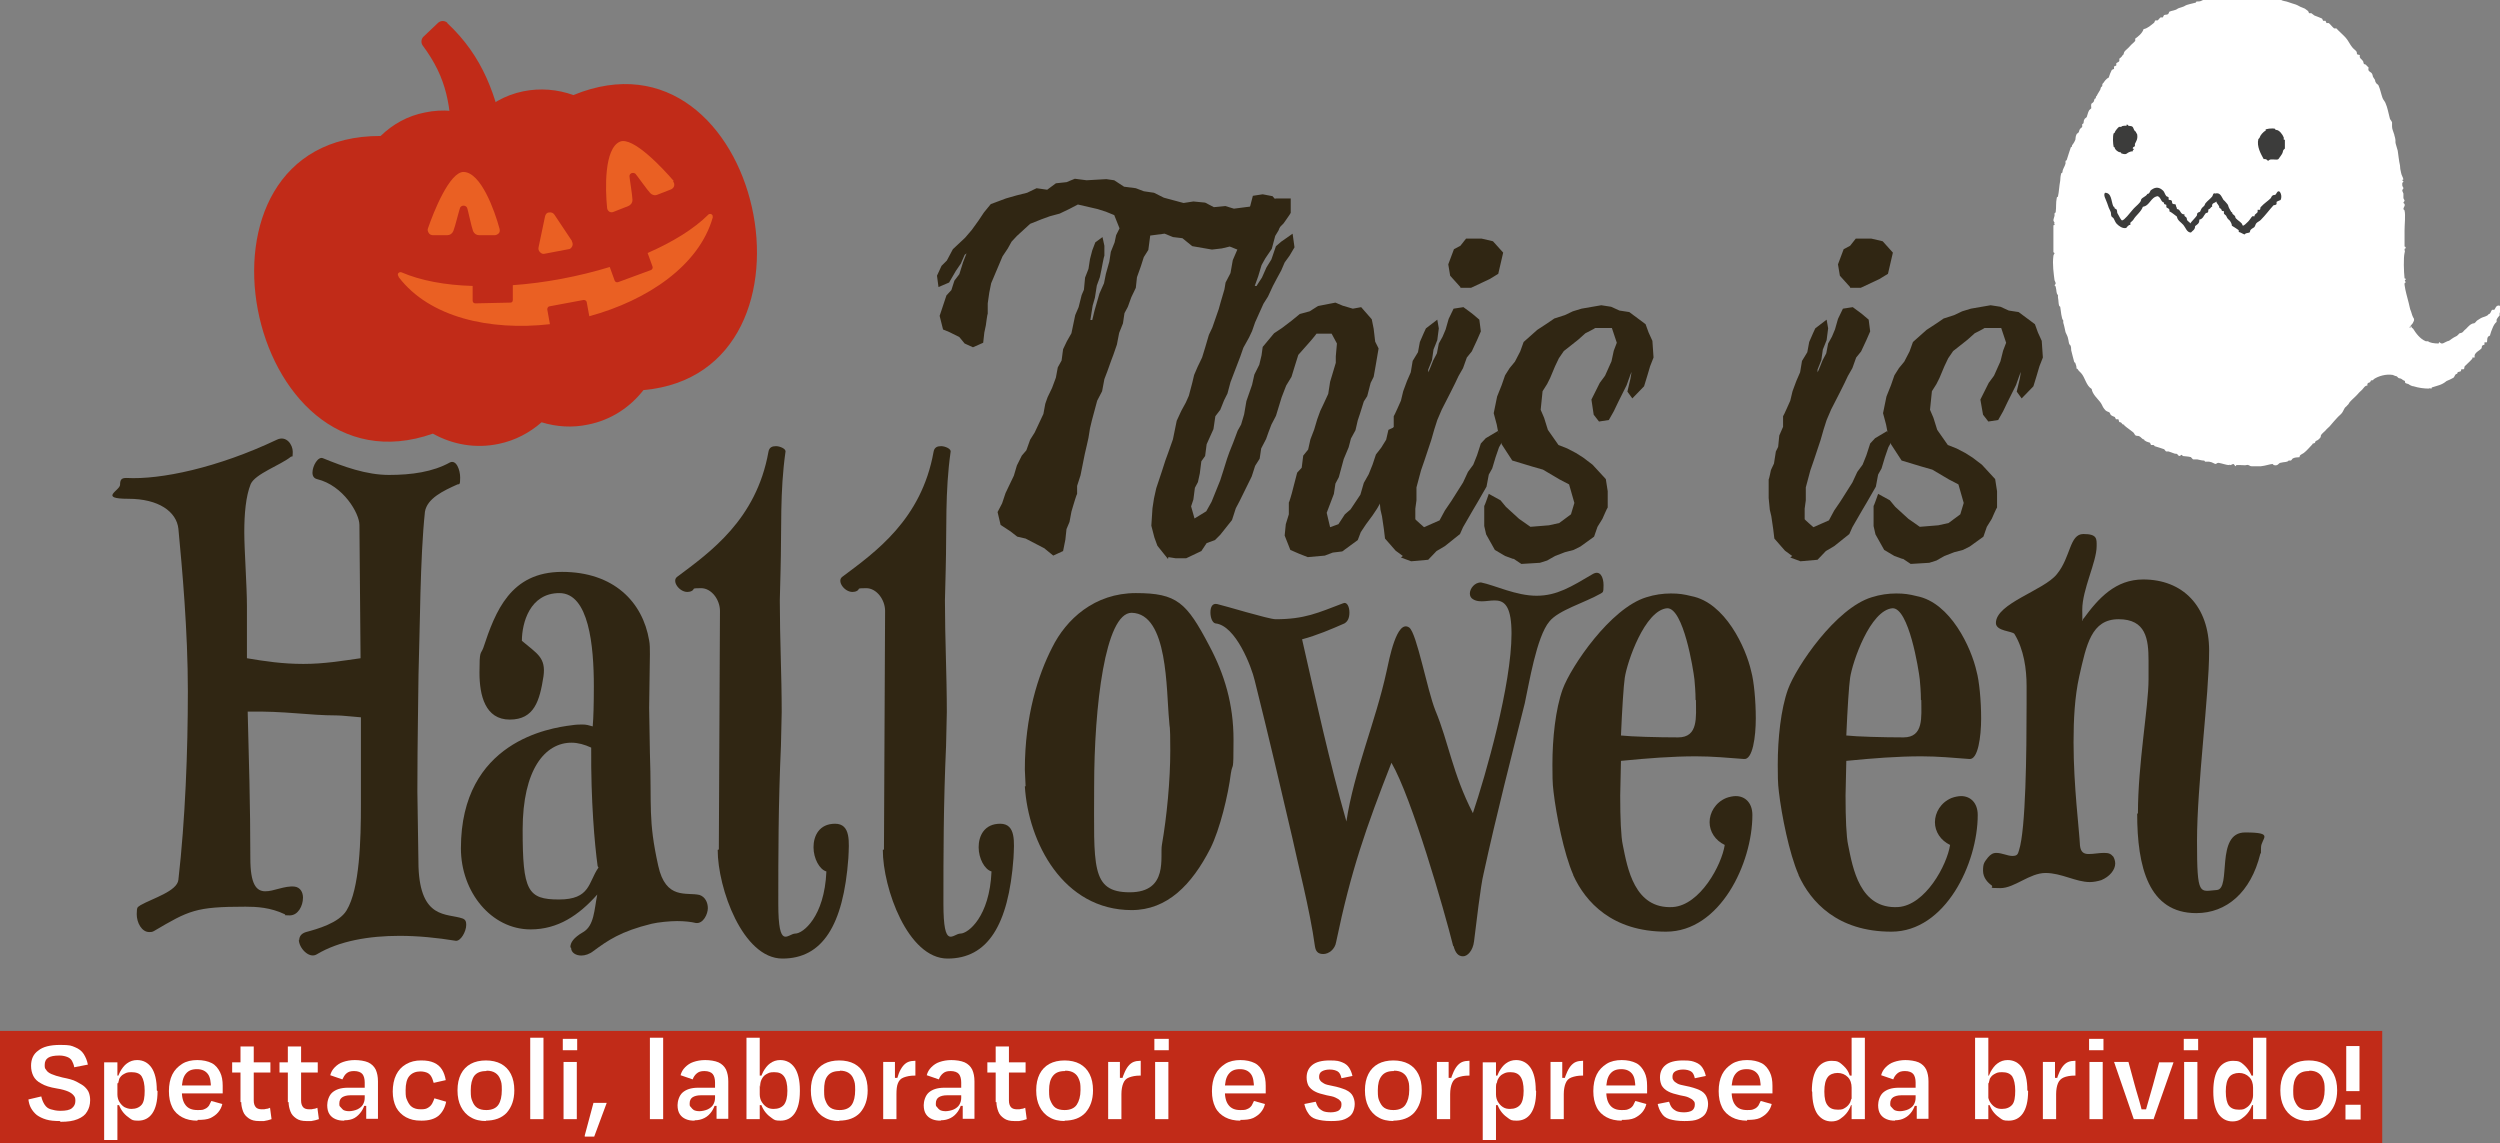 <?xml version="1.0" encoding="UTF-8"?> <svg xmlns="http://www.w3.org/2000/svg" id="Livello_2" version="1.1" viewBox="0 0 660.1 301.9"><rect x="0" y="0" width="660.1" height="301.9" fill="#808080" stroke="none"/><defs><style> .st0, .st1 { fill: #fff; } .st0, .st2 { fill-rule: evenodd; } .st3 { fill: #ea6023; } .st4 { fill: #302613; } .st5 { fill: #c12b18; } .st2 { fill: #3c3c3b; } </style></defs><g id="Livello_1-2"><path class="st0" d="M636.2,86.4c.2.4.3,0,.3-.3.3,0,.2.6.6.6.8,1.3,1.9,2.8,3.4,3.4,0,0,.5,0,.6,0,.4.4,1.6.6,2.8.6,0,0,.1-.5.3-.3.6.7,1.2,0,2-.3.5-.1.6-.2,1.1-.6.4-.3.8-.5,1.4-.8.3-.2.4-.4.6-.6.2-.2.5-.1.8-.3.2-.1.4-.4.6-.6.7-.5,1.1-1.3,2-1.7.3-.2.6,0,.8-.3.2-.1.3-.4.6-.6.4-.2.8-.6,1.4-.8.5-.2.8-.2,1.4-.6.2,0,0-.3.3-.3.4,0,.5-.8.8-1.1,0,0,.5,0,.6,0,.3-.3.4-1.3,1.4-1.1.5.7.3,1.3,0,2,0,0,0,.5,0,.6-.2.2-.5.5-.8,1.1,0,0,0,.5,0,.6-.4.3-.8.9-1.1,1.7-.2.4-.5,1.3-.6,1.7,0,.4-.5.3-.6.6-.3.5-.1,1.2-.3,1.4,0,0-.5,0-.6,0,0,0,0,.5,0,.6-.1.1-.5.1-.6.3-.2.2,0,.6-.3.8-.2.3-1.5.9-1.7,1.7,0,.1,0,.5,0,.6,0,0-.5,0-.6,0,0,0,0,.2,0,.3-.6.7-1.3,1.3-2,2-.2.2,0,.6-.3.8,0,0-.5,0-.6,0-.2.3.1.4-.3.6-.5.1-.8.1-.8.6-.7,0-.6.9-1.1,1.1-.6.3-1.1.6-1.7.8-1.3,1.1-2.4,1.2-3.9,1.7,0,0-.1.5-.3.3-.3-.3-.1,0-.6,0-1.1,0-2.7-.2-3.9-.6-.4,0-1-.3-1.4-.6,0,0-.8-.2-.8-.3-.2-.2.1-.5-.3-.6s-.6-.5-1.1-.6c-.7,0-.5-.5-1.1-.6-.2,0-.5-.2-.8-.3-1.8-.3-3.8.3-5,1.1-.2,0,0,.3-.3.3-.3,0-.5,0-.6.3,0,.5-1,.1-.8,1.1-.7,0-1,.7-1.4,1.1-.4.4-.8.7-1.1,1.1-.7.8-1.5,1.4-2.2,2.2-.2.3-.3.6-.6.8-.1.2-.4.4-.6.6-.3.4-.5,1-.8,1.4-.3.4-.7.7-1.1,1.1-.7.7-1.4,1.6-2.2,2.5-.4.4-.8.7-1.1,1.1-.3.3-.8.7-1.1,1.1-.2.2,0,.6-.3.8-.1.2-.4.4-.6.6,0,0-.5.2-.6.3-.2.5,0,.4-.6.6-.3,0,0,0-.3.3-.7.7-1.3,1.5-2.2,2.2-.4.3-1.2.5-1.1,1.1-.5.1-1.1,0-1.7.3-.3.1-.3.4-.6.6,0,0-.5,0-.6,0-.4.5-1,.3-2.2.6-.5.1-.6.9-1.7.6,0,0-.4-.3-.3-.3-.6,0-2,.5-3.1.6-.7,0-1.7,0-2.5,0-.6,0-.6-.5-1.4-.3-.5.1-.3,0-1.4,0-.4,0-.8,0-1.1,0-.3,0-.2.3-.3.3-.2,0-.3-.5-.6-.6-.2,0-.8.4-.8.3-.3-.4,0,0-.3,0-.7,0-1.7-.4-2.8-.6-.5,0-.5.3-.8.3s-.8-.5-1.7-.6c-.4,0-.8,0-1.1,0,0,0,0-.3-.3-.3-.6,0-1.1-.2-1.7-.3-.3,0-.8,0-1.1,0-.1,0-.5-.5-.6-.6-.7-.2-1.5-.2-2.2-.3,0,0,0-.3-.3-.3s-.3.3-.3.3c-.8,0-.5-.5-1.1-.6,0,0-.2,0-.3,0-.3-.1-1.1-.4-1.7-.6-.2,0-.4,0-.6,0-.2,0-.4-.5-.6-.6-.8-.3-1.6-.5-2.5-.8,0,0,0-.2-.3-.3-.2,0-.4,0-.6,0-.1,0-.2-.5-.3-.6-.5-.2-.9-.2-1.4-.6-.2,0,0-.3-.3-.3s-.7-.6-1.1-.8c-.3-.2-.8,0-1.1-.3-.2-.2-.3-.6-.6-.8-.7-.6-1.4-1-2.2-1.7-.2-.1,0-.3-.3-.3-.4,0-.4-.5-.8-.6-.6,0-.3-.6-.6-.8,0,0-.5,0-.6,0,0,0-.2-.5-.3-.6-.4-.2-.7-.2-1.1-.6,0,0-.2-.5-.3-.6-.3-.2-.7-.2-1.1-.6-.2-.2-.4-.5-.6-.8-.2-.4-.4-.9-.8-1.4-.6-.8-2-2-2.2-3.4-1.5-.9-1.7-3-2.8-4.2-.2-.2-.4-.4-.6-.6-.2-.2-.2-.5-.6-.6,0-.7-.1-.7-.3-1.4,0-.2-.3-.2-.3-.3-.3-1-.5-2-.8-3.1,0-.2,0-1.2-.3-1.4-.4-.3-.3-1-.6-2-.1-.4-.4-.9-.6-1.4-.2-.8-.3-1.6-.6-2.5,0,0,0-.5,0-.6-.5-.4-.6-2.5-.8-3.6,0,0-.2-.1-.3-.3-.2-.8-.1-1.1-.3-2.2,0,0,0-.5,0-.6-.5-.4-.3-1.1-.6-2.2,0-.1-.3-.4-.3-.3,0-.2.3-.3.3-.6,0-.2-.2-.5-.3-.8-.2-1.6-.6-4.2-.3-6.4,0-.4.3-.5.3-.8,0,0-.3-.1-.3-.3,0-1.8,0-4.7,0-7,0,0,.5-.1.3-.3-.4-.3,0,0,0-.3,0-.3-.3-.4-.3-.8,0-.2.2-.7.3-1.1,0-.2,0-.4,0-.6,0-.2.3-.3.3-.3.2-1.6,0-2.4.3-3.9,0-.2.3-.2.3-.3.3-1.3.3-2.6.6-4.2,0-.6.1-1.4.3-2,0,0,.3,0,.3-.3,0-.7.6-1.4.8-2.2,0-.2,0-.4,0-.6,0-.2.2-.2.3-.3.4-1.2.7-2.3,1.1-3.4,0-.1.3,0,.3-.3,0-.5.2-.3.3-.6.2-.3.4-.6.6-1.1.1-.5,0-.8.3-1.4,0-.2.4-.3.6-.6.1-.2.1-.5.3-.8s.5-.4.6-.6c0-.2,0-.4,0-.6,0-.3.2-.1.3-.3.2-.4,0-.7.3-1.1,0-.2.5-.4.6-.6.2-.5.3-1.2.6-1.7,0-.1.5-.5.6-.6,0-.3-.1-.8,0-1.1,0-.2.4-.3.6-.6.2-.3.1-.5.3-.8,0-.1.3,0,.3-.3,0-.5.2-.3.3-.6.2-.5.5-.8.8-1.4.2-.3.1-.5.3-.8,0-.1.2,0,.3-.3,0-.4,0-.6.3-.8.2-.3.7-1.1,1.4-1.4.2-.7.5-1.4.8-2,0-.1.5-.2.6-.3,0-.1,0-.4,0-.6,0-.1.5-.2.6-.3,0-.1,0-.4,0-.6.2-.2.7-.3.8-.6,0-.1,0-.5,0-.6.3-.3.5-.3.8-.8,0-.1.2-.2.3-.3.1-.2.1-.6.3-.8.3-.4.9-.8,1.4-1.4.4-.5,1-.9,1.4-1.4,0-.1,0-.5,0-.6.6-.4,1.9-1.4,2.2-2.5,1.1-.2,1.9-1,2.8-1.7,0,0,.2-.5.3-.6.1,0,.4,0,.6,0,.3-.2.5-.6.8-.8,0,0,.5,0,.6,0,0,0,.2-.5.3-.6.4-.2.8,0,1.1-.3.1,0,.2-.5.3-.6.6-.3,1.6-.3,2.2-.8.2-.2,1.5-.4,2-.8.2-.2,2-.6,2.8-.8,0,0,0-.3.3-.3.6,0,.9,0,1.4-.3.3-.2,1.9-.4,3.1-.6,1.5-.2,2.7-.1,4.5-.3.2,0,.3-.3.6-.3.1,0,.3.3.3.3.5,0,.6-.2,1.1-.3.2,0,1,.1,1.1,0,.4-.4.2,0,1.1,0,.8,0,2.3,0,3.4,0,1.5.1,3.2.5,4.8.8.6.1,1,.5,1.7.6s1.3.4,2,.6c.8.2,1.3.4,2,.8.3.2.8.3,1.4.6.3.2.5.4.8.6.1,0,.2.5.3.6.2,0,.4,0,.6,0,.3.2.5.4.8.6.7.3,1.4.5,2,.8.1,0,.2.5.3.6.1,0,.4,0,.6,0,.1,0,.2.5.3.6.1,0,.4,0,.6,0,.5.4.9,1,1.4,1.4,0,0,.5,0,.6,0,.5.6,1.8,1.7,2.5,2.5.7.8,1.1,1.8,1.7,2.5.4.5.8.7,1.1,1.1.2.2,0,.7.3.8.1.1.7,0,.6.3-.2.7.6,1,.8,1.4.2.2.1.6.3.8.1.1.5.1.6.3,0,.1.5.5.6.6,0,.2-.1.7,0,.8.4.6.9.4,1.1,1.4,0,.3.3.6.6,1.1,0,.2.1.6.3.8,0,.2.5.4.6.6.5,1.1.7,2.3,1.1,3.4.2.5.7,1,.8,1.4.5,1.1.7,2.4,1.1,3.9,0,.3.4.6.6,1.1,0,.3,0,.8,0,1.1,0,.7.3,1.2.6,2.2,0,.3.2.5.3,1.4,0,.2,0,.4,0,.6,0,.3.4,1.4.6,2.2.2,1.3.3,2.6.6,3.9,0,.5.1,1.3.3,2,.1.6.5,1.1.6,1.7,0,0-.3,0-.3.3,0,0,.3,0,.3.3,0,0-.2.2-.3.3,0,.2,0,.4,0,.6,0,.4.3.5.3.8,0,.2-.3.3-.3.6,0,.2.2.5.3.8,0,.4,0,.8,0,1.1,0,.4.3.5.3.8,0,.2-.3.3-.3.6,0,0,.3.2.3.3.2.6-.3.7-.3,1.4,0-.1.3.2.3.3.3,1.2,0,3.6,0,5.3,0,1.4,0,2.7,0,4.2,0,0,.3,0,.3.3s-.3.3-.3.3c0,.8.2.4,0,1.1-.3,1.3-.2,4.9,0,6.7,0,0,.5.1.3.3-.5.4,0,.4,0,.8,0,0-.3,0-.3.3,0,0,0,.2,0,.3.2,1.6.7,3.2,1.1,4.8.2.7.3,1.6.6,2.2.2.7.4,1.4.8,2,.1.6-.2.7-.3,1.1h0Z"></path><path class="st2" d="M563.2,39.9c-2.1.3-1.2,1.2-3.1.6,0,0,0-.3-.3-.3-.6,0-1.4-.8-1.4-1.1,0-.3-.2-.2-.3-.3-.2-.7-.3-2.9,0-3.6,0-.1.3,0,.3-.3,0-.2.8-1.2,1.1-1.4,0,0,.5,0,.6,0,.2-.3.4-.2.8-.3,0,0,.5,0,.6,0v-.3c.5,0,.3.2.5.3.3.1.8,0,1.1.3.2.2.3.8.6,1.1,0,.2.3,0,.3.3,0,.2.2.3.3.6.2,1.3-.3,1.8-.6,2.5,0,0,0,.5,0,.6-.3.2-.5.2-.6.6,0-.1.4.2.3.3-.2.1-.3.2-.3.6h0Z"></path><path class="st2" d="M598.2,34.3c-.1-.3,1.8-.5,2.5-.3,0,0,0,.3.3.3.8,0,1.7,1.2,2,2,0,0,0,.5,0,.6,0,0,.3,0,.3,0,0,.5,0,1.5,0,2,0,.5,0,.3-.3.6-.2.2-.2.5-.3.8-.1.4-.7,1.1-1.1,1.7-.4.4-2-.2-2.5.3-.5.5-.2-.4-1.4-.3-.7-1.3-1.9-3.3-1.4-5.3,0,0,.2-.1.3-.3.2-.7.9-1.5,1.7-2Z"></path><path class="st2" d="M578.3,59c.5-.7,1.2-1.3,1.7-2,.2-.2,0-.6.3-.8,0-.1.5-.2.6-.3.2-.4.3-.8.6-1.1.2-.2.4-.3.6-.6.1-.2.1-.4.3-.6.5-.6,1.1-1,1.7-1.7.2-.2.2-1.1.8-.8,1.4-.4,1.7,1,2.2,1.7.2.2.4.3.6.6s.5.5.6.8c.2.8.4.9.8,1.7,0,.2.3,0,.3.3,0,.5.8.6.8,1.1,0,.5,1.2,1.1,1.7,1.7,0,0,.3.6.3.6.3,0,.9-.6,1.4-1.1.4-.4.8-1.1,1.1-1.4,0,0,.5,0,.6,0,0,0,0-.2,0-.3.2-.3.5-.4.8-.8,0,0,0-.5,0-.6,0,0,.5,0,.6,0,.2-.2,0-.6.3-.8.8-.9,1.8-1.5,2.5-2.2.2-.2.3-.7.6-.8.2-.2.6,0,.8-.3.2-.2.5-1.2,1.1-.6.4.6.4,1.3.3,1.7-.2.6,0,.3-.6.6-.1,0-.4.2-.6.3,0,0,0,.5,0,.6-.2.2-.5.3-.8.3-1.1,1.2-2.1,2.6-3.4,3.9-.3.3-.8.5-1.1.8-.3.3-.3.8-.6,1.1-.2.2-1.1.5-1.1,1.1,0,.6-1.1.2-1.4.8-.3,0-1-.5-1.4-.6-.4,0,0-.4-.3-.6-.5-.4-1.1-.7-1.7-1.1,0-.5-.3-1-.6-1.4-.2-.2-.4-.3-.6-.6-.1-.2-.2-.4-.3-.6-.1-.2-.5-.4-.6-.6,0,0,0-.5,0-.6-.2-.2-.5.1-.6-.3,0-.2-.3-.5-.6-.6,0-.8-.7-1-.8-1.7-.4.5-1.3.3-1.1,1.4-.4,0-.4.5-.8.6s-.1.5-.3.8c0,.2-.5.2-.6.3-.6.7-.7,1.5-1.7,1.7.1,1-.6,1.3-1.1,1.7,0,1-.7,1.2-1.1,1.7-1.1,0-1.4-1.3-2-2-.6-.7-1.6-1.2-1.7-2.2-.7-.5-1.2-1-2-1.4.2-.8-.6-.8-.8-1.1,0,0,0-.5,0-.6-.2-.2-.7,0-.6-.6-.9-.2-.8-1.4-1.7-1.7-1.9.3-2,2.5-3.9,2.8-.5,1.4-1.8,2.2-2.5,3.4-.1.2-.5.5-.8.8,0,0,0,.5,0,.6,0,0-.2,0-.3,0-.3.2-.5.4-.8.8-1,.2-1.9-.5-2.5-1.1-.3-.3-.5-.8-.8-1.4-.1-.2-.5-.4-.6-.6-.2-.5,0-.9-.3-1.4-.2-.3-.6-1.3-.8-2-.4-1.2-1.1-2.1-.6-2.8,1.8,0,1.6,2.2,2.2,3.6,0,.1.3,0,.3.3,0,.4.5.3.6.6.2.4,0,.8.3,1.1.3.6.9,1.7,1.1,1.7.6,0,2.1-2,2.8-2.8.4-.5,1-1,1.4-1.4.2-.2.8-.8.8-1.1,0-.7,1.3-.9,1.7-1.7.7,0,.6-.9,1.1-1.1,1.1-.8,2.1-.7,3.1.3.3.3.4.9.8,1.4,0,0,.5.2.6.3,0,.1,0,.5,0,.6.2.2.6,0,.8.3.2.2,0,.7.3.8.2.2.7,0,.8.3,0,.5.3.6.3,1.1,1,0,.8,1.5,2,1.4-.2.7.5.5.6,1.1,0,.6.3.6.8,1.1h0Z"></path><path class="st4" d="M275.8,144.8l-5-2.6-2.2-.5-1.8-1.4-2.6-1.7-.8-3.4,1.2-2.3.9-2.7,1-2.1,1.2-2.5.8-2.7,1.3-2.6,1.2-1.4,1-2.8,1.2-1.9,2.3-4.9.5-2.7.6-1.7,1.2-2.5,1-2.7.5-2.7,1-1.8.4-3,1-2.1,1.2-2.1,1-4.8.9-2.1.8-3.2.6-1.4.3-3.2.9-2.3.4-2.6.6-2.3.8-2.1,1.9-1.4.5,2.3v2.6c-.1,0-.8,3.8-.8,3.8l-.4,1.9-.8,2.2-.5,3.2-.6,2.1-.6,3.8h.5l.6-2.5,1.3-4.5,1.2-2.7.5-2.5.9-3.2.4-2.6,1-2.5.4-1.9.9-1.8-1.4-3.5-2.2-.9-2.2-.7-5.2-1.2-2.3,1.2-2.5,1.2-2.6.7-2.2.8-3,1.2-3.5,3.2-1.4,1.5-1,1.8-1.4,2.1-3,7.1-.5,2.5-.4,2.8v2.7c-.1,0-.5,3.1-.5,3.1l-.4,1.9-.3,2.7-2.7,1.2-2.2-1-1.4-1.7-2.6-1.3-1.7-.7-.9-3.6,1.8-5.4,1.3-1.4.8-2.5,1.3-1.7,1-3.2.9-2.3-.5.4-1,2.3-1.3,1.9-1.8,3.1-2.8,1.2-.4-3,1.2-2.6,1.4-1.4,1.6-3,3.2-3,1.8-2.1,1.8-2.5,1.4-2.1,1.8-2.2,4-1.5,2.8-.8,2.8-.7,2.5-1.2,2.8.4,2.3-1.7,2.8-.3,2.2-.9,3.1.4,5.2-.3,2.1.3,2.6,1.7,3.1.4,2.1.8,2.7.4,2.6,1.3,5.2,1.4,2.6-.4,3.1.3,2.3,1.2,3-.3,2.3.7,5.4-.7,3.1-1.5,2.7-.5h3.8v3.8c.1,0-1.9,2.8-1.9,2.8l-1.5,1.5-1.9,2.2-1.5,1.9-4,1.3-2.3.4-3-1.2-2.1.5-2.6.3-5.2-.9-2.6-2.1-2.5-.3-2.2-.9-3.8.5-.5,3.8-1.2,1.9-.8,2.5-1,2.8-.3,2.8-1.2,2.5-.9,2.5-.9,1.7-.4,2.7-1,2.5-.6,3.1-.9,2.6-.6,1.6-1,2.8-.8,2.1-.6,3.2-1.3,2.5-1.4,5.2-.5,2.1-.4,2.5-.4,1.8-.6,2.6-.6,3-.5,2.5-.9,2.8v2.1c-.1,0-1,3-1,3l-.5,1.7-.5,2.7-.8,1.9-.3,2.8-.6,3-2.6,1.2-2.2-1.8h0Z"></path><path class="st4" d="M308.4,147.6l-2.8-3.5-.8-2.2-.8-3.1.3-4.6.4-2.6.6-2.7,1.5-4.5.9-2.8.8-2.2,1.2-3.4,1-4.9,1.2-2.6,1.2-2.2.8-1.8.9-3.4.5-2.1.9-2.1,1.2-2.5.8-2.6,1-3.4.9-1.9,1.7-4.9.5-1.8,1-3.4.3-1.8,1.3-2.5.6-3.4.6-1.4,1-2.3.6-3,.4-2.1,1-3,.9-2.1.8-3.1,2.6-.4,2.6.5,1.5,1.8,1.3,4.1-1.2,3.1-.9,1.5-.9,3.4-1.7,2.5-1,1.8-.9,3-.9,2.5h.5c0-.1,1.4-2.2,1.4-2.2l1.2-2.7,1.3-2.1,1.2-3.5,1.4-1.2,3-2.1.5,3.6-1.3,2.2-1.3,1.8-.9,2.1-1.2,2.2-1,1.9-1.3,2.8-1.2,1.9-2.2,4.9-.8,2.3-.8,1.7-1.5,2.7-.8,2.3-1.8,4.7-.8,2.1-.8,3-.9,1.8-1,2.5-1.3,1.7-.5,3.4-1.8,4-.4,3.1-1,1.4-.4,3.2-.5,2.3-.8,1.5-.4,3.1-.6,1.8.9,3.2,3.1-1.9,1.4-2.5,2.3-5.7.8-2.5,1-3.2.6-1.7,1-2.5,1.2-3.2.9-1.6.8-2.7.6-3.5,1.5-4.3.6-2.7,1.3-2.6.6-2.5.3-2.2,3-3.6,2.1-1.4,2.5-1.9,2.2-1.8,2.6-.7,2.2-1.4,4.6-.9,1.9.8,2.7.8,2.2-.4,2.8,3.2.5,2.5.4,3.4.9,1.8-.8,4.7-.5,2.8-.8,1.6-.9,3.5-.9,1.4-1,3.2-.6,1.8-.6,2.6-1.2,2.2-.6,2.3-1.3,3.1-1.3,4.8-.9,1.7-.4,2.7-1.9,5,.9,3.8,2.2-.8,1.7-2.6,1.5-1.3,2.6-3.9.9-3.1,1.3-2.3,1-2.5.9-2.7,1.4-1.8,1.3-2.1.6-2.6,3.8-1.8.9,2.5-.6,2.6-1,3.2-.5,2.1-1.3,2.5-.8,3.1-2.3,4.5-1.2,2.1-1.2,1.8-1.7,2.3-1.4,2.1-.8,2.1-4.1,3-2.5.3-2.1.8-4.5.4-2.3-.9-2.3-1-1.5-3.8.3-3,.8-2.6v-3.1c.1,0,.8-2.5.8-2.5l1.4-5.4,1.2-1.3.4-3.2,1.3-1.6.6-2.7,1-2.6.8-2.7.8-2.2.9-1.9,1.2-2.6.5-3.2,1.5-5v-1.7l.3-3.4-1.4-2.6h-4c0,.1-1.7,2.1-1.7,2.1l-3.1,3.5-1,3.2-.8,2.6-1.4,2.3-1.2,3.1-1.5,4.9-1.2,2.3-.8,2.1-.6,1.7-1.3,2.5-.4,2.7-1.2,1.9-.9,2.8-3.2,6.5-1,1.9-1,3.1-3.1,3.9-1.4,1.4-2.2.8-1.4,2.1-4,1.9h-2.8l-1.9-.3h0Z"></path><path class="st4" d="M370.4,146.8l-1.9-1.4-2.8-3.2-.3-2.5-.5-3.4-.4-1.7-.3-3.1v-4.9c.1,0,.6-2.5.6-2.5l.8-1.7.5-3.2.6-1.2.3-3,1-2.3v-2.8c.1,0,1.9-4.1,1.9-4.1l.6-2.5,1-2.7,1-2.3.5-3,1.4-2.3.5-2.7,1-2.3.6-1.3,3-2.3.4,2.3-.4,3.1-1,2.5-.4,2.8-1,2.5v.7c.1,0,1.3-3.1,1.3-3.1l1-1.9.5-2.6,1-1.8.8-1.9.8-2.8,1.3-2.7,2.6-.4,2.3,1.7,1.9,1.6.4,3.1-1,2.3-1.4,3-1.3,1.6-1,2.8-1.2,2.1-.9,1.9-1.3,2.6-2.2,4.3-1.2,2.8-.8,2.5-.8,2.8-1.8,5.4-.9,2.6-1.2,4.5v3.4l-.3,2.2v2.8c-.1,0,2.3,2.1,2.3,2.1l4.1-1.8,1.4-2.6,1.7-2.5,3.1-4.9,1.3-2.8,1.4-1.9,1-2.5,1-3.1,1.3-1.4,3.2-1.9,1.2,2.7-.9,1.6-.9,2.6-.9,3-.9,1.6-.6,3.2-2.3,4-1.3,2.2-2.6,4.5-.8,1.8-4,3.2-2.2,1.3-2.2,2.3-4.5.4-2.7-1h0ZM385.6,75.8l-2.7-3-.5-3,1.5-4,1.7-.9,1.5-1.9h4.1l3,.7,2.7,3-1.3,5.6-2.3,1.4-4.9,2.3h-2.8Z"></path><path class="st4" d="M399.6,147.6l-2.2-.8-2.7-1.6-2.3-4.1-.5-2.2v-5.3c.1,0,1.2-3.2,1.2-3.2l3.1,1.7,1.4,1.7,3.5,3.2,3,2.1,4.9-.4,2.7-.6,3.1-2.3.9-3-1.4-4.9-2.5-1.3-4.4-2.6-2.8-.8-5.3-1.6-2.8-4.3-.9-3.1-.4-2.1-.8-3,.9-4.4,1.2-3,.9-2.6,1.2-1.9,1.4-1.7,1.4-2.7.9-2.5,3.6-3.2,2.6-1.7,1.9-1.3,2.8-.9,2.1-1,2.3-.7,5.2-.9,2.6.4,2.2,1,2.6.4,4.3,3.2.8,2.2,1,2.2.3,4.4-.9,2.3-.8,2.7-.8,2.6-3.1,3.2-1.3-1.8.8-3.4.3-1.8-.3.7-1,2.8-2.2,4.4-1.2,2.5-1.3,2.3-2.6.4-1.4-1.8-.6-4,2.2-4.4,1.4-1.9,1.7-3.8.6-2.8.8-2.1-1.3-3.9h-4.4c0,.1-2.6,1.4-2.6,1.4l-1.9,1.7-3.8,3-1.3,1.9-1,2.1-1.3,3.1-.8,1.6-1.2,1.9-.5,4.9.9,2.1,1,3.2,2.8,4,2.3.9,2.3,1.2,1.9,1.2,2.5,1.9,3.5,3.8.5,3.2v4.3c-.1,0-1.4,3-1.4,3l-1.3,2.1-.9,2.6-3.6,2.6-1.8.9-2.3.6-2.6,1-2.1,1.2-1.9.6-4.9.3-2.1-1.4h0Z"></path><path class="st4" d="M473.2,146.8l-1.9-1.4-2.8-3.2-.3-2.5-.5-3.4-.4-1.7-.3-3.1v-4.9c.1,0,.6-2.5.6-2.5l.8-1.7.5-3.2.6-1.2.3-3,1-2.3v-2.8c.1,0,1.9-4.1,1.9-4.1l.6-2.5,1-2.7,1-2.3.5-3,1.4-2.3.5-2.7,1-2.3.6-1.3,3-2.3.4,2.3-.4,3.1-1,2.5-.4,2.8-1,2.5v.7c.1,0,1.3-3.1,1.3-3.1l1-1.9.5-2.6,1-1.8.8-1.9.8-2.8,1.3-2.7,2.6-.4,2.3,1.7,1.9,1.6.4,3.1-1,2.3-1.4,3-1.3,1.6-1,2.8-1.2,2.1-.9,1.9-1.3,2.6-2.2,4.3-1.2,2.8-.8,2.5-.8,2.8-1.8,5.4-.9,2.6-1.2,4.5v3.4l-.3,2.2v2.8c-.1,0,2.3,2.1,2.3,2.1l4.1-1.8,1.4-2.6,1.7-2.5,3.1-4.9,1.3-2.8,1.4-1.9,1-2.5,1-3.1,1.3-1.4,3.2-1.9,1.2,2.7-.9,1.6-.9,2.6-.9,3-.9,1.6-.6,3.2-2.3,4-1.3,2.2-2.6,4.5-.8,1.8-4,3.2-2.2,1.3-2.2,2.3-4.5.4-2.7-1h0ZM488.5,75.8l-2.7-3-.5-3,1.5-4,1.7-.9,1.5-1.9h4.1l3,.7,2.7,3-1.3,5.6-2.3,1.4-4.9,2.3h-2.8Z"></path><path class="st4" d="M502.4,147.6l-2.2-.8-2.7-1.6-2.3-4.1-.5-2.2v-5.3c.1,0,1.2-3.2,1.2-3.2l3.1,1.7,1.4,1.7,3.5,3.2,3,2.1,4.9-.4,2.7-.6,3.1-2.3.9-3-1.4-4.9-2.5-1.3-4.4-2.6-2.8-.8-5.3-1.6-2.8-4.3-.9-3.1-.4-2.1-.8-3,.9-4.4,1.2-3,.9-2.6,1.2-1.9,1.4-1.7,1.4-2.7.9-2.5,3.6-3.2,2.6-1.7,1.9-1.3,2.8-.9,2.1-1,2.3-.7,5.2-.9,2.6.4,2.2,1,2.6.4,4.3,3.2.8,2.2,1,2.2.3,4.4-.9,2.3-.8,2.7-.8,2.6-3.1,3.2-1.3-1.8.8-3.4.3-1.8-.3.7-1,2.8-2.2,4.4-1.2,2.5-1.3,2.3-2.6.4-1.4-1.8-.7-4,2.2-4.4,1.4-1.9,1.7-3.8.7-2.8.8-2.1-1.3-3.9h-4.4c0,.1-2.6,1.4-2.6,1.4l-1.9,1.7-3.8,3-1.3,1.9-1,2.1-1.3,3.1-.8,1.6-1.2,1.9-.5,4.9.9,2.1,1,3.2,2.8,4,2.3.9,2.3,1.2,1.9,1.2,2.5,1.9,3.5,3.8.5,3.2v4.3c-.1,0-1.4,3-1.4,3l-1.3,2.1-.9,2.6-3.6,2.6-1.8.9-2.3.6-2.6,1-2.1,1.2-1.9.6-4.9.3-2.1-1.4h0Z"></path><path class="st4" d="M79,248.3c0-1,.5-1.8,1.8-2.2,3-.8,8.7-2.4,10.7-5.7,3.5-5.7,3.8-18.8,3.8-28v-23c-2.7-.2-5-.5-6.4-.5-7.5,0-13.6-1.2-23.5-1,.3,11.7.7,24.8.7,38.7s6.4,6.9,11.7,7.5c1.5.2,2.2,1.5,2.2,2.9,0,2.2-1.3,4.7-3.5,4.7s-.8-.2-1.3-.3c-3.8-1.8-7.4-2-10.4-2-13.2,0-14.9,1-24.1,6.4-.5.3-.8.3-1.3.3-2,0-3.3-2.5-3.3-4.7s.3-1.8,1-2.4c3.2-1.8,9.7-3.7,10-6.7,1.8-15.8,2.5-33.8,2.5-49.8s-1.5-32.3-2.5-42.9c-.5-4.5-5.2-7.9-13.2-7.9s-2.2-2.2-2.2-3.7.5-1.8,1.7-1.8c9,.5,24.1-2.7,39.7-10.1,2.5-1.2,4.2,1.3,4.2,3.2s-.2,1-.5,1.3c-2.7,2.2-9.4,4.5-10.6,7.2-1.3,3.2-1.7,7.9-1.7,12.7s.7,14.2.7,19.6v13.7c4.7.8,9.4,1.5,14.9,1.5s10.1-.8,15.1-1.5l-.3-35.2c0-3-4.2-10.4-11.2-12.1-.8-.2-1.2-.8-1.2-1.7,0-1.8,1.5-4.4,2.8-3.8,5.4,2.2,11.4,4.4,17.4,4.4s11.6-.8,16.1-3.3c1.7-.8,2.7,2,2.7,4s-.2,1.7-.7,1.8c-3.8,1.7-8,3.7-8.6,7.2-1.3,12.2-1.3,30.7-1.7,43.1,0,3.9-.3,16.9-.3,30.8l.3,19.9c.5,13.9,7.5,12.2,11.6,13.6.8.3,1,.8,1,1.7,0,1.8-1.5,4.4-2.8,4.2-4.9-.8-9.9-1.3-14.8-1.3-8,0-15.9,1.3-21.9,4.9-2,1.2-4.7-1.7-4.7-3.9h0Z"></path><path class="st4" d="M150.6,250.1c0-1.2.8-2.5,3.4-4,2.9-1.7,2.9-5.9,3.7-9.9-4.9,5.5-10.4,9.2-17.6,9.2-10.4,0-18.4-9.9-18.4-21.4,0-28.3,23.6-31.8,29.2-32.5,1.3-.2,2.2-.2,2.9-.2,1,0,1.7.2,2.7.5.2-2.2.3-6,.3-10.6,0-10.7-1.3-24.6-9.1-24.6s-9.9,7.9-9.9,12.6c4,3.4,6.4,4.4,5.7,9.4-1,6.4-2.4,11.4-8.9,11.4s-8-6.4-8-12.4.3-4.7,1-6.5c3.2-9.7,7.2-20.1,20.8-20.1s21.3,7.9,23,18.1c.2,1,.2,2.2.2,3.7l-.2,14.1.2,11.9c.5,14.4-.5,17.6,2.2,29.8,2,9.1,7.5,6.9,10.9,7.7,1.5.5,2.2,2,2.2,3.5s-1.2,4.2-3.2,3.9c-1.2-.3-3-.5-4.9-.5s-5,.3-6.7.7c-8.2,2-11.6,4.4-15.4,7.2-1,.8-2.2,1.2-3.2,1.2-1.5,0-2.7-.8-2.7-2h0ZM158,229l-.2-.3c-.8-5.9-1.8-17.1-1.7-31.3-1.7-.8-3.5-1.3-5.2-1.3-6.9,0-12.9,6.9-12.9,23s1.3,18.4,9.6,18.4,7.7-4.5,10.4-8.4h0Z"></path><path class="st4" d="M189.8,224.3l.3-63c0-2.9-2.2-6-5-6s-1.5.2-2.4.7c-.3.2-.8.3-1.2.3-2.2,0-4.2-2.9-2.7-4,8.7-6.5,20.9-15.1,24.1-33,.2-1.2,1-1.5,2-1.5s2.7.7,2.5,1.5c-1.5,10.6-1,20.1-1.3,31.3l-.2,7.9c0,10.1.5,19.8.5,29.5l-.2,8.9c-.7,15.6-.7,29.2-.7,41.7s2.5,7.9,4.5,7.9,7.7-4.4,8.2-16.4c-1.8-.5-3.4-3.4-3.4-6.4s1.5-6.2,5.7-6.2,3.7,4.9,3.5,9.1c-1.3,17.8-6.9,26.5-17.4,26.5s-17.1-18.6-17.1-28.7h0Z"></path><path class="st4" d="M233.4,224.3l.3-63c0-2.9-2.2-6-5-6s-1.5.2-2.4.7c-.3.2-.8.3-1.2.3-2.2,0-4.2-2.9-2.7-4,8.7-6.5,20.9-15.1,24.1-33,.2-1.2,1-1.5,2-1.5s2.7.7,2.5,1.5c-1.5,10.6-1,20.1-1.3,31.3l-.2,7.9c0,10.1.5,19.8.5,29.5l-.2,8.9c-.7,15.6-.7,29.2-.7,41.7s2.5,7.9,4.5,7.9,7.7-4.4,8.2-16.4c-1.8-.5-3.4-3.4-3.4-6.4s1.5-6.2,5.7-6.2,3.7,4.9,3.5,9.1c-1.3,17.8-6.9,26.5-17.4,26.5s-17.1-18.6-17.1-28.7h0Z"></path><path class="st4" d="M270.8,207.6l-.2-4.4c0-14.1,3.5-25,7.2-32.2,3.7-7.5,11.2-14.4,22.1-14.4s13.4,2.5,19.4,13.9c4,7.5,6.4,15.4,6.4,24.8s-.2,5.7-.7,8.9c-.7,5.7-2.9,14.8-5.4,19.8-4.9,9.6-11.4,16.3-20.8,16.3-18.1,0-27.3-17.9-28.2-32.7h0ZM306.8,223c1.3-7.5,2.2-16.9,2.2-24.8s-.2-5.5-.3-7.9c-.8-8-.2-28.3-9.9-28.5-7,0-9.9,24.8-9.9,45.8s-1,28,9.4,28,7.9-9.6,8.5-12.6h0Z"></path><path class="st4" d="M383.7,249.8c-2.4-9.6-10.9-39.1-16.3-48.4-6.7,17.1-10.7,28.5-14.6,47.3-.3,2-2,3.2-3.4,3.2s-2-.7-2.2-2c-1.3-9.6-4.7-22.6-6-28.8-3.2-13.7-6-25.8-9.9-41.4-.8-3.5-5-14.6-10.4-15.1-.8-.2-1.3-1.5-1.3-2.9s.5-2.5,1.8-2.2c1.5.3,13.6,4,15.4,4,7.7,0,11.2-1.7,17.8-4.2,1-.5,1.7.8,1.7,2.4s-.5,2.4-1.3,2.9c-3.4,1.5-7.4,3.2-11.2,4.2,3.7,16.3,7.2,32.2,11.7,48.1,2-13.2,7.7-26.3,10.6-39.6.7-3.2,2.7-13.9,6-11.6,2,1.5,4.7,16.4,6.9,21.9,3.5,8.4,4.5,16.6,9.9,27.1,3.4-10.1,10.2-33.9,10.2-47.4s-6.4-6.7-10.2-9.1c-.5-.3-.8-.8-.8-1.5,0-1.3,1.3-3,3-2.9,3.5.7,9.2,3.5,14.6,3.5s9.2-2.4,14.8-5.7c2-1.2,2.9.8,2.9,2.9s-.2,1.8-.7,2.2c-4.4,2.5-11.2,4.4-13.6,7.4-3.4,4-5.4,16.6-6.5,21.6-3.4,13.6-7.4,29-10.9,45.1-.7,2.7-2,13.7-2.5,17.8-.3,2.4-1.7,3.9-2.9,3.9s-2-.8-2.5-2.7h0Z"></path><path class="st4" d="M415.4,231c-2.5-5.7-4.5-15.9-5.2-21.9-.3-2.2-.3-4.7-.3-7.2,0-6.9.8-14.6,2.7-19.9,2.2-6,12.6-21.4,22.1-24.3,2.2-.7,4.4-1,6.5-1s3.4.2,5.4.7c8.9,1.7,14.4,13.6,15.8,19.9.7,2.5,1.2,7.7,1.2,12.4s-.8,11.1-3.2,10.7c-4-.3-8.2-.7-12.6-.7-6.2,0-12.7.5-19.8,1.2l-.2,9.2c0,5.9.2,10.9.7,13.1,1.2,5.9,3,16.9,13.2,16.3,7.2-.5,12.9-11.1,13.7-16.4-2.5-1.2-4-3.5-4-6s1.5-5.2,4.4-6.4c.8-.3,1.8-.5,2.5-.5,2.5,0,4.4,1.8,4.4,5,0,12.7-8.5,30.8-22.8,30.8s-21.3-7.9-24.5-14.9h0ZM447.7,184.9c0-2.2-.2-4.4-.3-5.5-.3-2.7-2.9-18.9-7.2-18.8-5.9.5-10.6,14.2-11.2,18.4-.3,2-.7,8.2-1,15.2,2.7.3,9.7.5,15.1.5s4.7-5.4,4.7-9.9h0Z"></path><path class="st4" d="M474.9,231c-2.5-5.7-4.5-15.9-5.2-21.9-.3-2.2-.3-4.7-.3-7.2,0-6.9.8-14.6,2.7-19.9,2.2-6,12.6-21.4,22.1-24.3,2.2-.7,4.4-1,6.5-1s3.4.2,5.4.7c8.9,1.7,14.4,13.6,15.8,19.9.7,2.5,1.2,7.7,1.2,12.4s-.8,11.1-3.2,10.7c-4-.3-8.2-.7-12.6-.7-6.2,0-12.7.5-19.8,1.2l-.2,9.2c0,5.9.2,10.9.7,13.1,1.2,5.9,3,16.9,13.2,16.3,7.2-.5,12.9-11.1,13.7-16.4-2.5-1.2-4-3.5-4-6s1.5-5.2,4.4-6.4c.8-.3,1.8-.5,2.5-.5,2.5,0,4.4,1.8,4.4,5,0,12.7-8.5,30.8-22.8,30.8s-21.3-7.9-24.5-14.9h0ZM507.2,184.9c0-2.2-.2-4.4-.3-5.5-.3-2.7-2.9-18.9-7.2-18.8-5.9.5-10.6,14.2-11.2,18.4-.3,2-.7,8.2-1,15.2,2.7.3,9.7.5,15.1.5s4.7-5.4,4.7-9.9h0Z"></path><path class="st4" d="M564.5,214.8c0-13.2,2.8-28.1,2.8-35.4v-5c0-5.7-.7-10.9-7.9-10.9s-8.5,6.7-10.4,15.1c-1.2,5.4-1.5,11.4-1.5,17.4,0,11.6,1.5,23,1.7,27.3.2,1.7,1,2.2,2.3,2.2s2.7-.3,4-.3,1.8.2,2.5,1c.3.5.5,1.2.5,1.8,0,1.7-1.5,3.5-3.7,4.4-1,.3-2,.5-3,.5-3.7,0-7.5-2.4-11.7-2.4s-8.2,4-11.9,4-1.7-.2-2.3-.7c-1-.7-2.3-2-2.3-3.9s.3-2.2,1.3-3.5c.7-.8,1.3-1.2,2.2-1.2,1.5,0,3,.8,4.2.8s1.5-.3,1.8-1.5c1.8-5.5,2-25.8,2-38.4v-5c0-4.4-.7-9.6-3.2-13.7-.5-.8-4.9-.7-4.9-2.9,0-5.2,12.7-8.6,16.1-12.9,3.7-4.5,3.3-10.6,7-10.6s3.5,1.3,3.5,3.2c0,4.2-3.8,11.4-3.8,16.8s.2,1.7.3,2.4c4-5.5,8.5-10.4,15.8-10.4,10.4,0,17.4,7,17.4,18.8s-3.2,35.4-3.2,50.3.7,13.2,5.2,12.9c4-.2-.5-15.2,7.5-15.2s4.2,1.5,4.2,4,0,1-.2,1.7c-2.5,10.1-8.9,15.6-16.9,15.6-12.6,0-15.6-12.2-15.6-26.3h0Z"></path><path class="st5" d="M100.5,35.9c3.2-3.1,7.1-5.3,11.7-6.2,4.7-1,9.4-.5,13.7,1.2,3.3-3.4,7.4-5.8,12.3-6.8,4.5-.9,9-.5,13.2,1,49.7-20.4,69.8,73.3,18.5,77.9-3.6,4.6-8.6,7.9-14.6,9.1-4.2.9-8.4.6-12.3-.6-3.2,2.8-7,4.8-11.3,5.7-6.1,1.3-12.2.2-17.4-2.7-49.7,17.5-69-78.7-13.8-78.6h0Z"></path><path class="st5" d="M118.1,6c-.7-.6-1.7-.6-2.4,0l-3.9,3.7c-.6.6-.7,1.6-.2,2.3,6.6,8.9,7.4,15.9,7.8,27.6l14.1-1.7c-2.4-12.7-5.9-22.9-15.4-31.8h0Z"></path><path class="st3" d="M151,63.6l-4.6-6.9c-.3-.5-.9-.7-1.4-.6-.6,0-1,.5-1.1,1.1l-1.7,8.1c-.1.5,0,.9.4,1.3s.8.5,1.2.4l6.3-1.2c.5,0,.8-.4,1-.8.2-.4.1-.9-.1-1.3h0Z"></path><path class="st3" d="M177.9,47.8c-3-3.5-10.8-11.8-14.2-10.4-4.2,1.8-3.9,12.5-3.4,17.5,0,.4.3.8.6,1,.4.2.8.2,1.2,0l3.8-1.5c.7-.3,1.1-.9,1.1-1.6,0-1-.8-5.9-.8-6.3,0-.4.3-.7.6-.8.4-.1.8,0,1,.2.3.3,3.2,4.4,3.9,5.1.5.5,1.2.7,1.9.4l3.6-1.4c.4-.2.7-.5.8-.9.1-.4,0-.9-.3-1.2h0Z"></path><path class="st3" d="M113.2,61.5c.2.4.7.6,1.1.6h3.8c.7,0,1.3-.4,1.6-1.1.4-.9,1.6-5.8,1.8-6.2.2-.3.5-.5.9-.5s.7.2.9.5c.2.3,1.2,5.2,1.6,6.2.3.7.9,1.1,1.6,1.1h4.1c.4,0,.8-.2,1.1-.5.3-.3.3-.8.2-1.2-1.3-4.8-4.9-14.9-9.5-15-3.7,0-7.9,10.5-9.4,14.9-.2.4,0,.9.2,1.2h0Z"></path><path class="st3" d="M105.3,73.2c8.1,10.6,24,14.2,39.9,12.4l-.7-3.9c0-.4.2-.7.5-.8l9.1-1.7c.4,0,.7.2.8.5l.7,3.8c15.4-4.2,29-13.4,32.6-26.1,0-.3,0-.6-.3-.8-.3-.2-.6-.1-.8,0-3.9,3.9-9.5,7.3-16.1,10.2l1.3,3.6c.1.3,0,.7-.4.9l-8.7,3.2c-.4.1-.7,0-.9-.4l-1.3-3.6c-8.2,2.5-17.1,4.2-25.6,4.8v3.9c0,.4-.2.7-.6.7l-9.3.2c-.4,0-.7-.3-.7-.7v-3.9c-7.2-.2-13.7-1.4-18.8-3.6-.3-.1-.6,0-.8.2s-.2.6,0,.8h0Z"></path><rect class="st5" y="272.2" width="629" height="29.7"></rect><path class="st1" d="M15.8,296c-1.4,0-2.6-.1-3.6-.4s-1.8-.7-2.5-1.2c-.6-.5-1.1-1.1-1.5-1.8s-.6-1.5-.7-2.3l3.4-.8c.2.9.5,1.6.9,2.2.4.6.9,1,1.6,1.2s1.5.4,2.5.4c1.5,0,2.5-.2,3.1-.7.6-.5.9-1.1.9-1.9s-.1-1-.4-1.4-.8-.8-1.5-1.1-1.7-.6-3-.8c-1.8-.3-3.1-.7-4.1-1.3-1-.5-1.7-1.2-2.1-2-.4-.8-.6-1.7-.6-2.7,0-1.7.6-3.1,1.9-4,1.2-1,3.1-1.5,5.8-1.5s2.9.2,3.9.6c1,.4,1.8,1,2.3,1.8s.9,1.7,1.1,2.8l-3.6.7c-.1-.7-.4-1.3-.6-1.7-.3-.5-.7-.8-1.2-1-.5-.2-1.2-.4-2.1-.4-1.4,0-2.4.2-3,.6-.6.4-.9,1-.9,1.9s.1.9.4,1.3c.2.4.7.8,1.4,1.1.7.3,1.6.6,2.9.9,1.5.3,2.8.6,3.7,1.1s1.7.9,2.2,1.4c.5.5.9,1,1.1,1.6.2.6.3,1.2.3,1.9,0,1.2-.3,2.2-.8,3-.5.9-1.3,1.5-2.5,2s-2.6.7-4.5.7h0Z"></path><path class="st1" d="M31,280.5v20.5h-3.5v-20.5h3.5ZM30.4,291.8v-1.6h.6l.6,1.6h-1.2ZM30.6,286v-2c0,0,1.1,0,1.1,0l-.5,2h-.5ZM41.6,288.1c0,2.7-.5,4.6-1.4,5.9s-2.2,1.9-3.7,1.9-1.6-.2-2.2-.6-1.2-.9-1.7-1.5-.9-1.3-1.2-2.1c-.3-.8-.5-1.5-.6-2.3l.2-.4c0,.7.2,1.4.5,1.9s.7,1,1.3,1.4c.6.3,1.2.5,1.9.5,1.2,0,2.1-.4,2.7-1.1s.8-2,.8-3.7-.3-3-.8-3.8-1.5-1.1-2.7-1.1-1.4.2-2,.5c-.6.3-1,.8-1.3,1.4-.3.6-.5,1.2-.5,2l-.2-1c.2-1,.5-2,1-3,.5-.9,1.1-1.7,1.8-2.2.8-.6,1.7-.9,2.7-.9,1.6,0,2.9.7,3.8,2s1.4,3.3,1.4,6h0Z"></path><path class="st1" d="M52.1,295.9c-1.5,0-2.9-.3-4-.9s-2-1.4-2.6-2.6c-.6-1.2-.9-2.6-.9-4.3s.3-3.2.9-4.4,1.5-2.1,2.6-2.8,2.5-1,4-1,2.8.3,3.8.8,1.7,1.4,2.2,2.4.7,2.2.7,3.6,0,.6,0,1c0,.4,0,.7,0,1h-11.7v-2.1h9.4l-.8.8c0-1.7-.2-3-.8-3.8s-1.5-1.3-2.9-1.3-2.3.4-3,1.3c-.7.9-1,2.3-1,4.2s.3,3.1,1,4,1.7,1.3,3.2,1.3,1.4-.1,1.9-.3c.5-.2.8-.5,1.1-.9.2-.4.4-.8.6-1.2l2.9.8c-.2.9-.6,1.6-1.1,2.2s-1.2,1.1-2,1.5c-.9.4-2,.5-3.4.5h0Z"></path><path class="st1" d="M61.3,280.5h10.1v2.7h-10.1v-2.7ZM63.5,291v-14.7h3.5v14.3c0,.8.2,1.3.5,1.7s.9.6,1.6.6.8,0,1.1-.1c.3,0,.7-.1,1.1-.3l.4,3c-.4.1-.7.2-1,.3s-.7.1-1,.2c-.4,0-.8,0-1.3,0-1.1,0-2-.2-2.7-.7-.7-.5-1.2-1-1.5-1.8s-.5-1.6-.5-2.5h0Z"></path><path class="st1" d="M73.8,280.5h10.1v2.7h-10.1v-2.7ZM76,291v-14.7h3.5v14.3c0,.8.2,1.3.5,1.7s.9.6,1.6.6.8,0,1.1-.1c.3,0,.7-.1,1.1-.3l.4,3c-.4.1-.7.2-1,.3s-.7.1-1,.2c-.4,0-.8,0-1.3,0-1.1,0-2-.2-2.7-.7-.7-.5-1.2-1-1.5-1.8s-.5-1.6-.5-2.5h0Z"></path><path class="st1" d="M90.9,295.9c-.9,0-1.6-.1-2.3-.4-.7-.3-1.2-.7-1.6-1.3s-.6-1.4-.6-2.4.4-2.5,1.3-3.3,2.2-1.3,4.2-1.3h4.9v2h-4.3c-.9,0-1.6.2-2.1.5-.5.3-.8.9-.8,1.6s0,.7.3,1,.5.6.8.8c.4.2.9.3,1.5.3s1.6-.2,2.2-.5,1.1-.7,1.4-1.2.5-1.1.5-1.8v-4.1c0-.9-.2-1.7-.6-2.2s-1.2-.8-2.2-.8-1.5.2-2,.6-.8,1-1.1,1.6l-3.2-1.1c.2-.8.6-1.5,1.2-2.1.6-.6,1.3-1.1,2.2-1.4.9-.3,1.9-.5,3.1-.5s2.6.2,3.5.6c.9.4,1.6,1.1,2,1.9.4.9.6,1.9.6,3.1v9.9h-3.1v-4.6l.3,1.2h-1.2l.7-.9c-.3.9-.6,1.7-1.1,2.4-.5.7-1.1,1.3-1.8,1.7s-1.6.6-2.7.6h0Z"></path><path class="st1" d="M114.5,285.9c-.2-.6-.3-1.1-.6-1.6-.2-.4-.6-.8-1-1s-1.1-.4-1.9-.4c-1.2,0-2.2.4-2.9,1.2-.7.8-1,2.1-1,3.8s.1,1.9.4,2.6.7,1.4,1.3,1.8,1.3.6,2.3.6,1.4-.1,1.9-.4.8-.6,1.1-1.1c.3-.5.4-.9.6-1.4l3.1.9c-.3,1.6-1,2.8-2,3.7-1.1.9-2.6,1.3-4.5,1.3s-2.9-.3-4.1-.9c-1.1-.6-2-1.5-2.6-2.6-.6-1.2-.9-2.6-.9-4.2s.3-3.2.9-4.4,1.4-2.1,2.6-2.8,2.5-1,4-1,2.5.2,3.4.6c.9.4,1.6,1,2.1,1.8.5.8.8,1.7,1,2.8l-3.1.7h0Z"></path><path class="st1" d="M128.4,296c-1.6,0-3-.3-4.1-1-1.1-.6-2-1.6-2.6-2.8s-.9-2.6-.9-4.3.3-3.1.9-4.3,1.5-2.1,2.6-2.7c1.1-.6,2.5-.9,4-.9s2.9.3,4,.9c1.1.6,2,1.5,2.6,2.7.6,1.2.9,2.6.9,4.3,0,2.5-.7,4.4-2,5.9-1.3,1.4-3.2,2.1-5.6,2.1h0ZM128.4,282.8c-1.5,0-2.5.4-3.2,1.3-.6.9-.9,2.1-.9,3.8s.1,2.1.4,2.8c.3.8.7,1.4,1.3,1.8.6.4,1.4.6,2.4.6,1.5,0,2.6-.5,3.2-1.4.6-.9.9-2.2.9-3.9s-.1-2-.4-2.8-.7-1.3-1.3-1.7c-.6-.4-1.4-.6-2.3-.6h0Z"></path><path class="st1" d="M143.5,274v21.5h-3.5v-21.5h3.5Z"></path><path class="st1" d="M152.4,277.3h-3.8v-3h3.8v3ZM152.3,295.5h-3.5v-15.1h3.5v15.1Z"></path><path class="st1" d="M156.7,291.2h3.5l-3.3,8.9h-2.5v-.3l2.3-8.6h0Z"></path><path class="st1" d="M175.1,274v21.5h-3.5v-21.5h3.5Z"></path><path class="st1" d="M183.4,295.9c-.9,0-1.6-.1-2.3-.4s-1.2-.7-1.6-1.3-.6-1.4-.6-2.4.4-2.5,1.3-3.3,2.2-1.3,4.2-1.3h4.9v2h-4.3c-.9,0-1.6.2-2.1.5-.5.3-.8.9-.8,1.6s0,.7.3,1c.2.3.5.6.8.8.4.2.9.3,1.5.3s1.6-.2,2.2-.5,1.1-.7,1.4-1.2c.3-.5.5-1.1.5-1.8v-4.1c0-.9-.2-1.7-.6-2.2s-1.2-.8-2.2-.8-1.5.2-2,.6-.9,1-1.1,1.6l-3.2-1.1c.2-.8.6-1.5,1.2-2.1.6-.6,1.3-1.1,2.2-1.4.9-.3,1.9-.5,3.1-.5s2.6.2,3.5.6c.9.4,1.6,1.1,2,1.9.4.9.6,1.9.6,3.1v9.9h-3.1v-4.6l.3,1.2h-1.2l.7-.9c-.3.9-.6,1.7-1.1,2.4-.5.7-1.1,1.3-1.9,1.7s-1.6.6-2.6.6h0Z"></path><path class="st1" d="M200.6,274v21.5h-3.5v-21.5h3.5ZM200,291.8v-1.6h.6l.6,1.6h-1.2ZM200.2,286v-2c0,0,1.1,0,1.1,0l-.6,2h-.5ZM211.2,288.1c0,2.7-.5,4.6-1.4,5.9s-2.2,1.9-3.7,1.9-1.6-.2-2.2-.6-1.2-.9-1.7-1.5-.9-1.3-1.2-2.1c-.3-.8-.5-1.5-.6-2.3l.2-.4c0,.7.2,1.4.5,1.9s.7,1,1.3,1.4,1.2.5,1.9.5c1.2,0,2.1-.4,2.7-1.1.6-.8.9-2,.9-3.7s-.3-3-.9-3.8-1.4-1.1-2.6-1.1-1.4.2-2,.5c-.6.3-1,.8-1.3,1.4-.3.6-.4,1.2-.4,2l-.2-1c.2-1,.5-2,1-3,.5-.9,1.1-1.7,1.8-2.2.8-.6,1.7-.9,2.7-.9,1.6,0,2.9.7,3.8,2,.9,1.3,1.4,3.3,1.4,6h0Z"></path><path class="st1" d="M221.7,296c-1.6,0-3-.3-4.1-1-1.1-.6-2-1.6-2.6-2.8s-.9-2.6-.9-4.3.3-3.1.9-4.3,1.5-2.1,2.6-2.7c1.1-.6,2.5-.9,4-.9s2.9.3,4,.9c1.1.6,2,1.5,2.6,2.7.6,1.2.9,2.6.9,4.3,0,2.5-.7,4.4-2,5.9-1.3,1.4-3.2,2.1-5.6,2.1h0ZM221.7,282.8c-1.5,0-2.5.4-3.2,1.3s-.9,2.1-.9,3.8.1,2.1.4,2.8c.3.8.7,1.4,1.3,1.8.6.4,1.4.6,2.4.6,1.5,0,2.6-.5,3.2-1.4.6-.9.9-2.2.9-3.9s-.1-2-.4-2.8-.7-1.3-1.3-1.7c-.6-.4-1.4-.6-2.3-.6h0Z"></path><path class="st1" d="M236.1,284.6h1.2c0,0-.9,2-.9,2,.3-1.2.6-2.3.9-3.1.3-.8.7-1.5,1.1-2s.9-.9,1.4-1.1c.5-.2,1.1-.3,1.7-.3h.2v3.9h-.2c-1.2,0-2.1.2-2.9.5s-1.2.8-1.5,1.5c-.3.7-.4,1.7-.4,2.9v6.6h-3.5v-15.1h3.1v6.3l-.3-2.2h0Z"></path><path class="st1" d="M248.4,295.9c-.9,0-1.6-.1-2.3-.4s-1.2-.7-1.6-1.3-.6-1.4-.6-2.4.4-2.5,1.3-3.3,2.2-1.3,4.2-1.3h4.9v2h-4.3c-.9,0-1.6.2-2.1.5-.5.3-.8.9-.8,1.6s0,.7.3,1c.2.3.5.6.8.8.4.2.9.3,1.5.3s1.6-.2,2.2-.5,1.1-.7,1.4-1.2c.3-.5.5-1.1.5-1.8v-4.1c0-.9-.2-1.7-.6-2.2s-1.2-.8-2.2-.8-1.5.2-2,.6-.9,1-1.1,1.6l-3.2-1.1c.2-.8.6-1.5,1.2-2.1.6-.6,1.3-1.1,2.2-1.4.9-.3,1.9-.5,3.1-.5s2.6.2,3.5.6c.9.4,1.6,1.1,2,1.9.4.9.6,1.9.6,3.1v9.9h-3.1v-4.6l.3,1.2h-1.2l.7-.9c-.3.9-.6,1.7-1.1,2.4-.5.7-1.1,1.3-1.9,1.7s-1.6.6-2.6.6h0Z"></path><path class="st1" d="M260.7,280.5h10.1v2.7h-10.1v-2.7ZM262.9,291v-14.7h3.5v14.3c0,.8.2,1.3.5,1.7s.9.6,1.6.6.8,0,1.1-.1c.3,0,.7-.1,1.1-.3l.4,3c-.4.1-.7.2-1,.3s-.7.1-1,.2c-.4,0-.8,0-1.3,0-1.1,0-2-.2-2.7-.7-.7-.5-1.2-1-1.5-1.8s-.5-1.6-.5-2.5h0Z"></path><path class="st1" d="M281.2,296c-1.6,0-3-.3-4.1-1-1.1-.6-2-1.6-2.6-2.8s-.9-2.6-.9-4.3.3-3.1.9-4.3,1.5-2.1,2.6-2.7c1.1-.6,2.5-.9,4-.9s2.9.3,4,.9,2,1.5,2.6,2.7c.6,1.2.9,2.6.9,4.3,0,2.5-.7,4.4-2,5.9-1.3,1.4-3.2,2.1-5.6,2.1ZM281.2,282.8c-1.5,0-2.5.4-3.2,1.3s-1,2.1-1,3.8.1,2.1.4,2.8.7,1.4,1.3,1.8c.6.4,1.4.6,2.4.6,1.5,0,2.6-.5,3.2-1.4.6-.9,1-2.2,1-3.9s-.1-2-.4-2.8-.7-1.3-1.3-1.7c-.6-.4-1.4-.6-2.3-.6h0Z"></path><path class="st1" d="M609.7,296c-1.6,0-3-.3-4.1-1-1.1-.6-2-1.6-2.6-2.8s-.9-2.6-.9-4.3.3-3.1.9-4.3,1.5-2.1,2.6-2.7c1.1-.6,2.5-.9,4-.9s2.9.3,4,.9,2,1.5,2.6,2.7c.6,1.2.9,2.6.9,4.3,0,2.5-.7,4.4-2,5.9-1.3,1.4-3.2,2.1-5.6,2.1ZM609.7,282.8c-1.5,0-2.5.4-3.2,1.3s-1,2.1-1,3.8.1,2.1.4,2.8.7,1.4,1.3,1.8c.6.4,1.4.6,2.4.6,1.5,0,2.6-.5,3.2-1.4.6-.9,1-2.2,1-3.9s-.1-2-.4-2.8-.7-1.3-1.3-1.7c-.6-.4-1.4-.6-2.3-.6h0Z"></path><path class="st1" d="M295.6,284.6h1.2c0,0-.9,2-.9,2,.3-1.2.5-2.3.9-3.1.3-.8.7-1.5,1.1-2,.4-.5.9-.9,1.4-1.1.5-.2,1.1-.3,1.7-.3h.2v3.9h-.2c-1.2,0-2.1.2-2.9.5s-1.2.8-1.5,1.5c-.3.7-.5,1.7-.5,2.9v6.6h-3.5v-15.1h3.1v6.3l-.3-2.2h0Z"></path><path class="st1" d="M308.6,277.3h-3.8v-3h3.8v3ZM308.5,295.5h-3.5v-15.1h3.5v15.1Z"></path><path class="st1" d="M327.5,295.9c-1.5,0-2.9-.3-4-.9s-2-1.4-2.6-2.6c-.6-1.2-.9-2.6-.9-4.3s.3-3.2.9-4.4,1.5-2.1,2.6-2.8,2.5-1,4-1,2.8.3,3.8.8,1.7,1.4,2.2,2.4c.5,1,.7,2.2.7,3.6s0,.6,0,1c0,.4,0,.7,0,1h-11.7v-2.1h9.4l-.8.8c0-1.7-.2-3-.8-3.8s-1.5-1.3-2.9-1.3-2.3.4-3,1.3c-.7.9-1,2.3-1,4.2s.3,3.1,1,4,1.7,1.3,3.1,1.3,1.4-.1,1.9-.3c.5-.2.8-.5,1.1-.9.2-.4.4-.8.6-1.2l2.9.8c-.2.9-.6,1.6-1.1,2.2s-1.2,1.1-2,1.5c-.9.4-2,.5-3.4.5h0Z"></path><path class="st1" d="M351.4,296c-1.6,0-2.9-.2-3.9-.5s-1.7-.9-2.1-1.6c-.5-.7-.8-1.5-1-2.4l3-.6c.2.6.4,1.1.7,1.5.3.4.7.7,1.3,1,.5.2,1.2.3,2,.3s1.7-.2,2.1-.5.7-.8.7-1.5-.1-.8-.4-1.1c-.2-.3-.6-.5-1.2-.8s-1.3-.4-2.3-.6c-1.3-.3-2.4-.6-3.1-1-.8-.4-1.3-.9-1.7-1.5-.3-.6-.5-1.3-.5-2.2,0-1.4.5-2.5,1.5-3.3,1-.8,2.5-1.2,4.6-1.2s2.5.2,3.3.5,1.4.8,1.8,1.4c.4.6.7,1.3.9,2.2l-2.9.6c-.2-.9-.5-1.5-1-1.8s-1.2-.5-2.1-.5-1.6.2-2.1.5-.7.8-.7,1.4.1.7.3,1,.5.5,1,.8,1.2.4,2.1.6c1.6.3,2.8.7,3.7,1.1s1.5,1,1.8,1.6.5,1.3.5,2.1-.2,1.7-.6,2.4c-.4.7-1.1,1.2-2,1.6s-2.1.5-3.6.5h0Z"></path><path class="st1" d="M368,296c-1.6,0-3-.3-4.1-1-1.1-.6-2-1.6-2.6-2.8s-.9-2.6-.9-4.3.3-3.1.9-4.3,1.5-2.1,2.6-2.7c1.1-.6,2.5-.9,4-.9s2.9.3,4,.9,2,1.5,2.6,2.7c.6,1.2.9,2.6.9,4.3,0,2.5-.7,4.4-2,5.9-1.3,1.4-3.2,2.1-5.6,2.1ZM368,282.8c-1.5,0-2.5.4-3.2,1.3s-1,2.1-1,3.8.1,2.1.4,2.8.7,1.4,1.3,1.8c.6.4,1.4.6,2.4.6,1.5,0,2.6-.5,3.2-1.4.6-.9,1-2.2,1-3.9s-.1-2-.4-2.8-.7-1.3-1.3-1.7c-.6-.4-1.4-.6-2.3-.6h0Z"></path><path class="st1" d="M382.4,284.6h1.2c0,0-.9,2-.9,2,.3-1.2.5-2.3.9-3.1.3-.8.7-1.5,1.1-2,.4-.5.9-.9,1.4-1.1.5-.2,1.1-.3,1.7-.3h.2v3.9h-.2c-1.2,0-2.1.2-2.9.5s-1.2.8-1.5,1.5c-.3.7-.5,1.7-.5,2.9v6.6h-3.5v-15.1h3.1v6.3l-.3-2.2h0Z"></path><path class="st1" d="M395,280.5v20.5h-3.5v-20.5h3.5ZM394.4,291.8v-1.6h.6l.6,1.6h-1.2,0ZM394.6,286v-2c0,0,1.1,0,1.1,0l-.5,2h-.5ZM405.6,288.1c0,2.7-.5,4.6-1.4,5.9s-2.2,1.9-3.7,1.9-1.6-.2-2.2-.6-1.2-.9-1.7-1.5-.9-1.3-1.2-2.1-.5-1.5-.6-2.3l.2-.4c0,.7.2,1.4.5,1.9s.7,1,1.3,1.4,1.2.5,1.9.5c1.2,0,2.1-.4,2.7-1.1s.9-2,.9-3.7-.3-3-.9-3.8-1.5-1.1-2.6-1.1-1.4.2-2,.5-1,.8-1.3,1.4c-.3.6-.5,1.2-.5,2l-.2-1c.2-1,.5-2,1-3,.5-.9,1.1-1.7,1.8-2.2.8-.6,1.7-.9,2.7-.9,1.6,0,2.9.7,3.8,2s1.4,3.3,1.4,6h0Z"></path><path class="st1" d="M412.4,284.6h1.2c0,0-.9,2-.9,2,.3-1.2.5-2.3.9-3.1.3-.8.7-1.5,1.1-2,.4-.5.9-.9,1.4-1.1.5-.2,1.1-.3,1.7-.3h.2v3.9h-.2c-1.2,0-2.1.2-2.9.5s-1.2.8-1.5,1.5c-.3.7-.5,1.7-.5,2.9v6.6h-3.5v-15.1h3.1v6.3l-.3-2.2h0Z"></path><path class="st1" d="M428.2,295.9c-1.5,0-2.9-.3-4-.9s-2-1.4-2.6-2.6c-.6-1.2-.9-2.6-.9-4.3s.3-3.2.9-4.4,1.5-2.1,2.6-2.8,2.5-1,4-1,2.8.3,3.8.8,1.7,1.4,2.2,2.4c.5,1,.7,2.2.7,3.6s0,.6,0,1c0,.4,0,.7,0,1h-11.7v-2.1h9.4l-.8.8c0-1.7-.2-3-.8-3.8s-1.5-1.3-2.9-1.3-2.3.4-3,1.3c-.7.9-1,2.3-1,4.2s.3,3.1,1,4,1.7,1.3,3.1,1.3,1.4-.1,1.9-.3c.5-.2.8-.5,1.1-.9.2-.4.4-.8.6-1.2l2.9.8c-.2.9-.6,1.6-1.1,2.2s-1.2,1.1-2,1.5c-.9.4-2,.5-3.4.5h0Z"></path><path class="st1" d="M444.7,296c-1.6,0-2.9-.2-3.9-.5s-1.7-.9-2.1-1.6c-.5-.7-.8-1.5-1-2.4l3-.6c.2.6.4,1.1.7,1.5.3.4.7.7,1.3,1,.5.2,1.2.3,2,.3s1.7-.2,2.1-.5.7-.8.7-1.5-.1-.8-.4-1.1c-.2-.3-.6-.5-1.2-.8s-1.3-.4-2.3-.6c-1.3-.3-2.4-.6-3.1-1-.8-.4-1.3-.9-1.7-1.5-.3-.6-.5-1.3-.5-2.2,0-1.4.5-2.5,1.5-3.3,1-.8,2.5-1.2,4.6-1.2s2.5.2,3.3.5,1.4.8,1.8,1.4c.4.6.7,1.3.9,2.2l-2.9.6c-.2-.9-.5-1.5-1-1.8s-1.2-.5-2.1-.5-1.6.2-2.1.5-.7.8-.7,1.4.1.7.3,1,.5.5,1,.8,1.2.4,2.1.6c1.6.3,2.8.7,3.7,1.1s1.5,1,1.8,1.6.5,1.3.5,2.1-.2,1.7-.6,2.4c-.4.7-1.1,1.2-2,1.6s-2.1.5-3.6.5h0Z"></path><path class="st1" d="M461.3,295.9c-1.5,0-2.9-.3-4-.9s-2-1.4-2.6-2.6c-.6-1.2-.9-2.6-.9-4.3s.3-3.2.9-4.4,1.5-2.1,2.6-2.8,2.5-1,4-1,2.8.3,3.8.8,1.7,1.4,2.2,2.4c.5,1,.7,2.2.7,3.6s0,.6,0,1c0,.4,0,.7,0,1h-11.7v-2.1h9.4l-.8.8c0-1.7-.2-3-.8-3.8s-1.5-1.3-2.9-1.3-2.3.4-3,1.3c-.7.9-1,2.3-1,4.2s.3,3.1,1,4,1.7,1.3,3.1,1.3,1.4-.1,1.9-.3c.5-.2.8-.5,1.1-.9.2-.4.4-.8.6-1.2l2.9.8c-.2.9-.6,1.6-1.1,2.2s-1.2,1.1-2,1.5c-.9.4-2,.5-3.4.5h0Z"></path><path class="st1" d="M478.4,288.1c0-2.7.5-4.7,1.4-6,.9-1.3,2.2-2,3.8-2s2,.3,2.7.9,1.4,1.3,1.8,2.2.8,1.9,1,3l-.2,1c0-1.1-.3-2.1-1-2.8s-1.6-1.1-2.7-1.1-2.1.4-2.6,1.1c-.6.8-.9,2-.9,3.8s.3,3,.9,3.7c.6.8,1.5,1.1,2.7,1.1s1.4-.2,1.9-.5,1-.8,1.3-1.4c.3-.6.5-1.2.5-1.9l.2.4c0,.8-.2,1.5-.5,2.3-.3.8-.7,1.5-1.2,2.1-.5.6-1.1,1.1-1.7,1.5s-1.4.6-2.2.6c-1.5,0-2.7-.6-3.7-1.9-.9-1.3-1.4-3.3-1.4-5.9h0ZM489.4,286h-.5l-.5-2h1.1v2q-.1,0,0,0ZM489.5,291.8h-1.2l.5-1.6h.6v1.6h0ZM488.9,295.5v-21.5h3.5v21.5h-3.5Z"></path><path class="st1" d="M500.4,295.9c-.9,0-1.6-.1-2.3-.4s-1.2-.7-1.6-1.3-.6-1.4-.6-2.4.4-2.5,1.3-3.3,2.2-1.3,4.2-1.3h4.9v2h-4.3c-.9,0-1.6.2-2.1.5-.5.3-.8.9-.8,1.6s0,.7.3,1,.5.6.8.8c.4.2.9.3,1.5.3s1.6-.2,2.2-.5,1.1-.7,1.4-1.2.5-1.1.5-1.8v-4.1c0-.9-.2-1.7-.6-2.2-.4-.5-1.2-.8-2.2-.8s-1.5.2-2,.6-.9,1-1.1,1.6l-3.2-1.1c.2-.8.6-1.5,1.2-2.1.6-.6,1.3-1.1,2.2-1.4.9-.3,1.9-.5,3-.5s2.6.2,3.5.6c.9.4,1.6,1.1,2,1.9.4.9.6,1.9.6,3.1v9.9h-3.1v-4.6l.3,1.2h-1.2l.7-.9c-.3.9-.6,1.7-1.1,2.4-.5.7-1.1,1.3-1.9,1.7-.7.4-1.6.6-2.6.6h0Z"></path><path class="st1" d="M525,274v21.5h-3.5v-21.5h3.5ZM524.4,291.8v-1.6h.6l.6,1.6h-1.2ZM524.5,286v-2c0,0,1.1,0,1.1,0l-.5,2h-.5ZM535.5,288.1c0,2.7-.5,4.6-1.4,5.9-.9,1.3-2.2,1.9-3.7,1.9s-1.6-.2-2.2-.6-1.2-.9-1.7-1.5c-.5-.6-.9-1.3-1.2-2.1s-.5-1.5-.6-2.3l.2-.4c0,.7.2,1.4.5,1.9s.7,1,1.3,1.4,1.2.5,1.9.5c1.2,0,2.1-.4,2.7-1.1s.8-2,.8-3.7-.3-3-.8-3.8c-.6-.8-1.5-1.1-2.7-1.1s-1.4.2-2,.5-1,.8-1.3,1.4c-.3.6-.5,1.2-.5,2l-.2-1c.2-1,.5-2,1-3,.5-.9,1.1-1.7,1.8-2.2.8-.6,1.7-.9,2.7-.9,1.6,0,2.9.7,3.8,2s1.4,3.3,1.4,6h0Z"></path><path class="st1" d="M542.4,284.6h1.2c0,0-.9,2-.9,2,.3-1.2.5-2.3.9-3.1.3-.8.7-1.5,1.1-2s.9-.9,1.4-1.1c.5-.2,1.1-.3,1.7-.3h.2v3.9h-.2c-1.2,0-2.2.2-2.9.5-.7.3-1.2.8-1.5,1.5-.3.7-.5,1.7-.5,2.9v6.6h-3.5v-15.1h3.2v6.3l-.3-2.2h0Z"></path><path class="st1" d="M555.4,277.3h-3.8v-3h3.8v3ZM555.2,295.5h-3.5v-15.1h3.5v15.1Z"></path><path class="st1" d="M568.5,295.5h-5.1l-5.2-15.1h3.8l1.6,5.9c.3,1,.5,1.9.8,2.8s.5,1.8.8,2.8.5,1.9.6,3l-.7-2h1.9l-.8,2c.2-1,.4-2,.7-2.9s.5-1.9.8-2.8.5-1.9.8-2.8l1.6-5.9h3.8l-5.3,15.1h0Z"></path><path class="st1" d="M580.4,277.3h-3.8v-3h3.8v3ZM580.2,295.5h-3.5v-15.1h3.5v15.1Z"></path><path class="st1" d="M584.4,288.1c0-2.7.5-4.7,1.4-6,.9-1.3,2.2-2,3.8-2s2,.3,2.7.9,1.3,1.3,1.8,2.2.8,1.9,1,3l-.2,1c0-1.1-.3-2.1-1-2.8s-1.6-1.1-2.7-1.1-2.1.4-2.6,1.1c-.6.8-.9,2-.9,3.8s.3,3,.8,3.7c.6.8,1.5,1.1,2.7,1.1s1.4-.2,1.9-.5,1-.8,1.3-1.4c.3-.6.5-1.2.5-1.9l.2.4c0,.8-.2,1.5-.5,2.3-.3.8-.7,1.5-1.2,2.1s-1.1,1.1-1.7,1.5-1.4.6-2.2.6c-1.5,0-2.7-.6-3.7-1.9-.9-1.3-1.4-3.3-1.4-5.9h0ZM595.4,286h-.5l-.5-2h1.1v2ZM595.5,291.8h-1.2l.5-1.6h.6v1.6ZM594.9,295.5v-21.5h3.5v21.5h-3.5Z"></path><path class="st1" d="M619.3,291.7h4v3.9h-4v-3.9ZM623,288.1h-3.5v-11.9h3.5v11.9Z"></path></g></svg> 